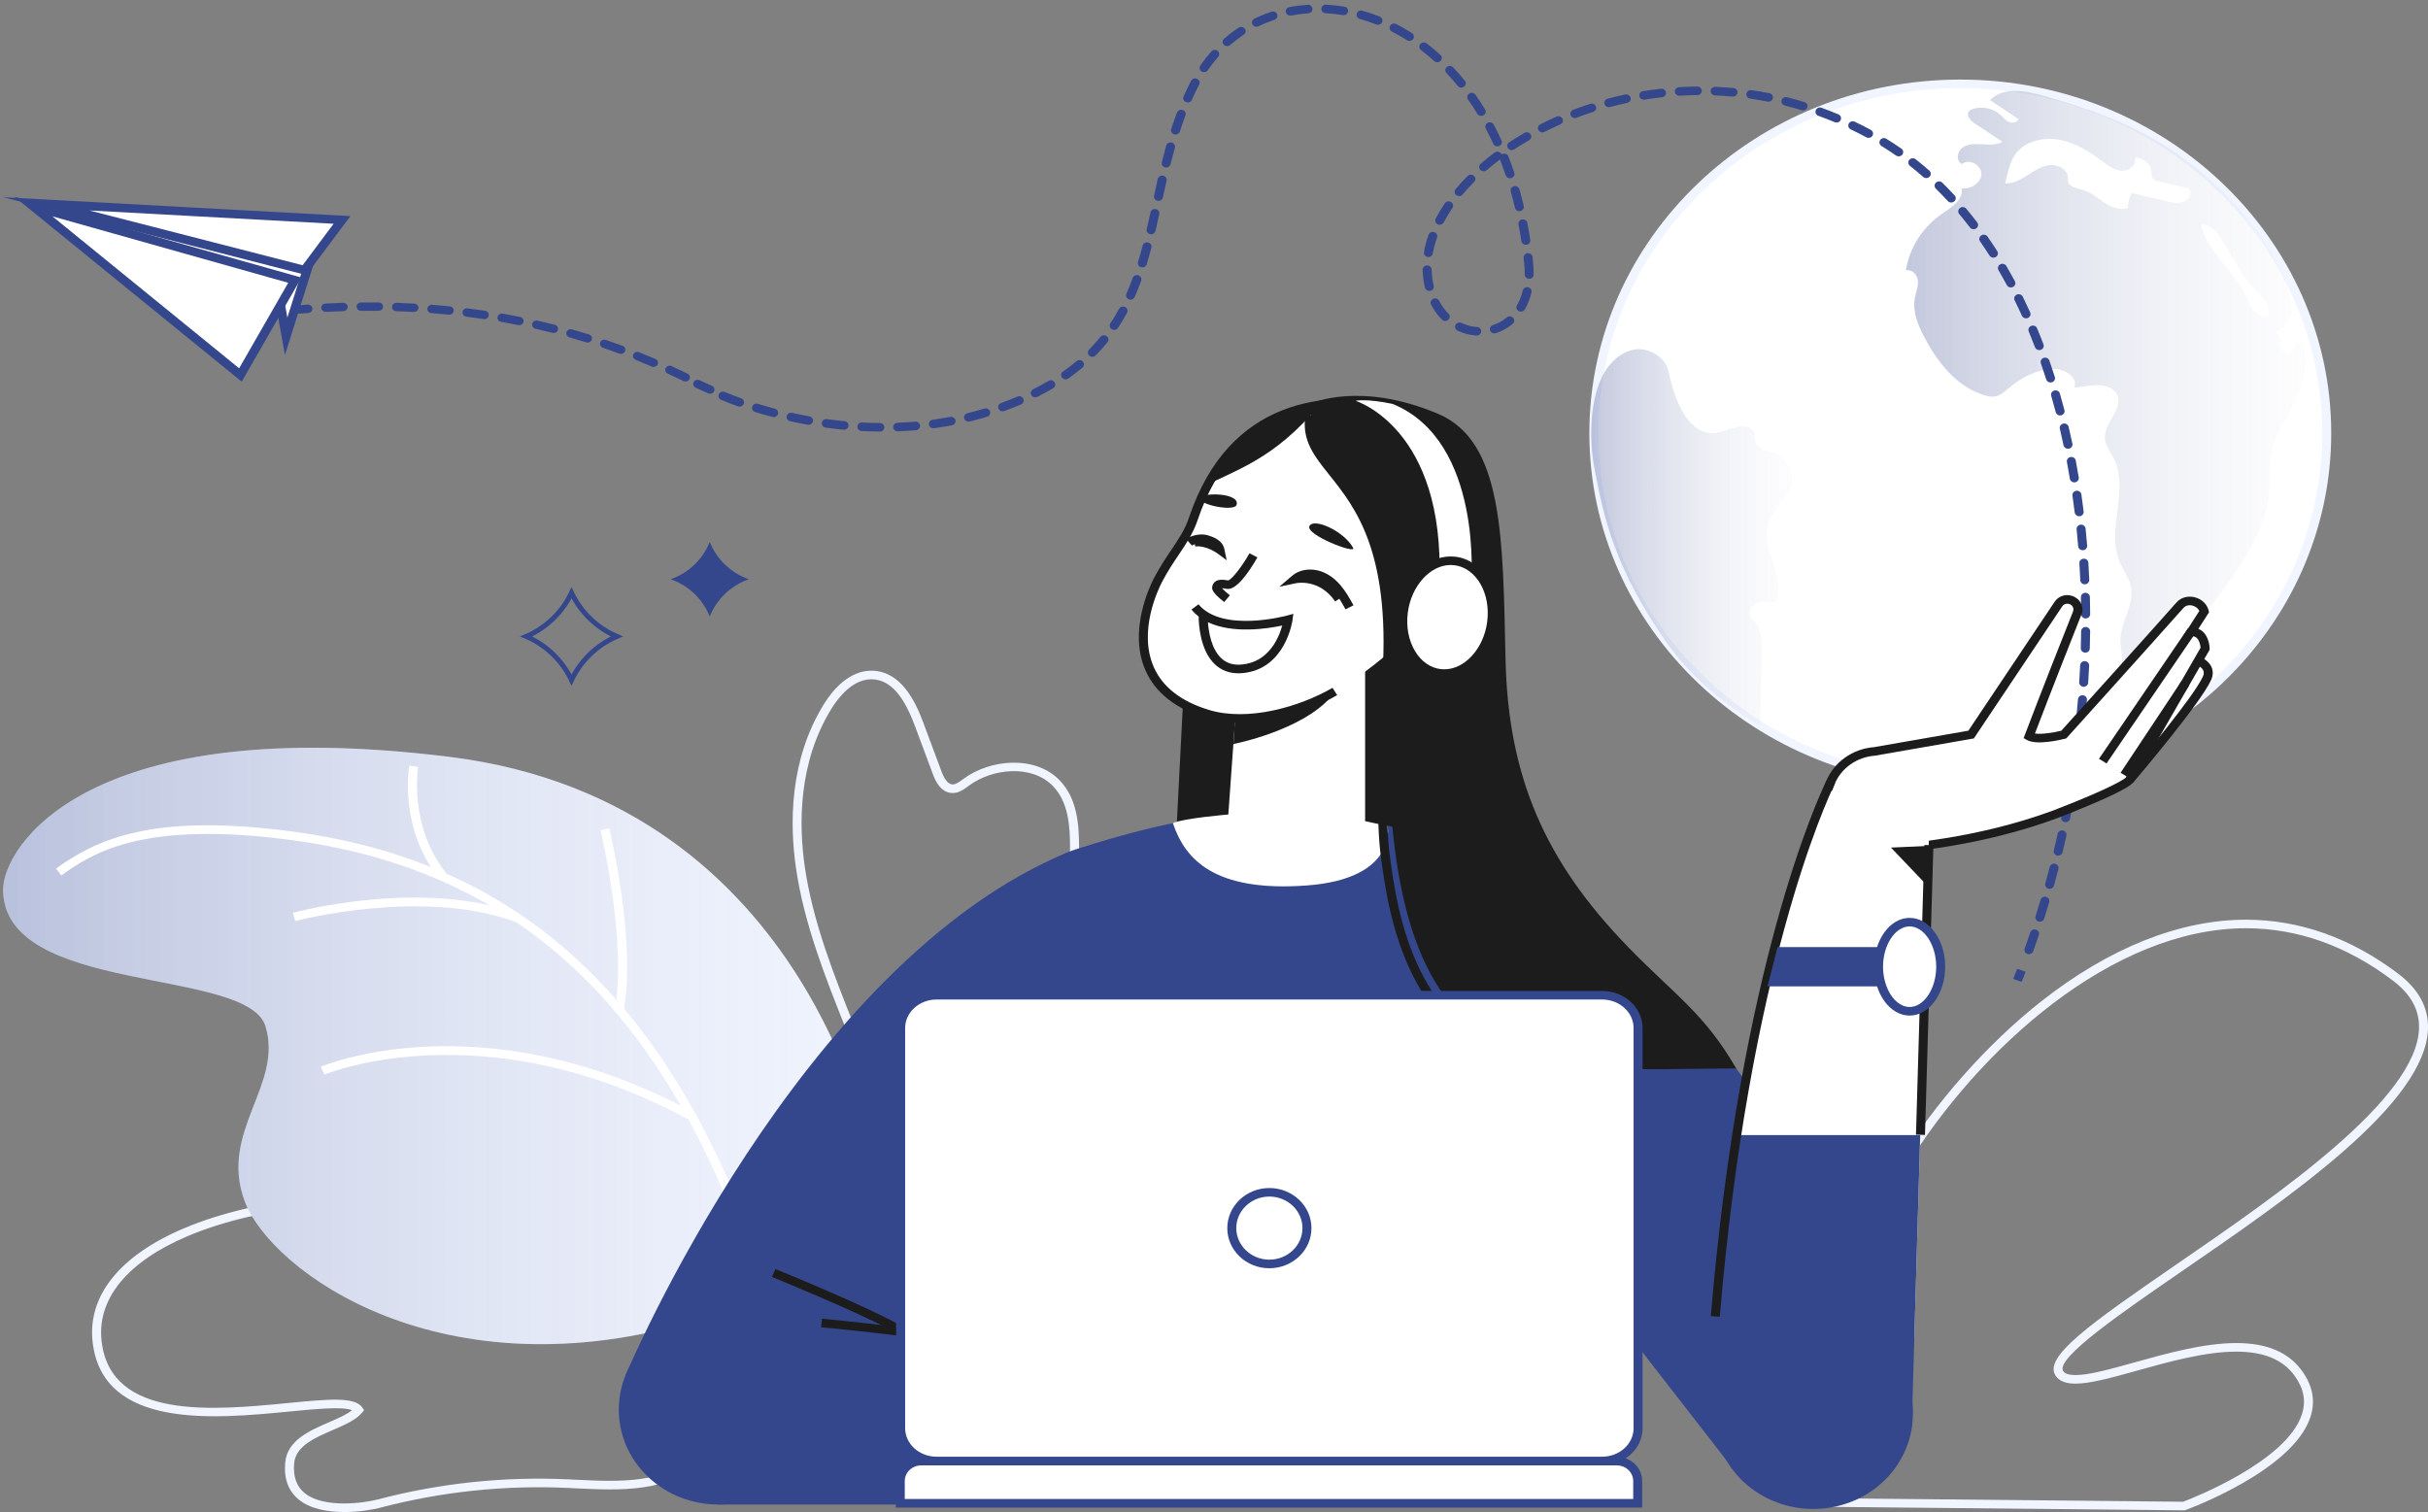 <svg width="488" height="304" viewBox="0 0 488 304" fill="none" xmlns="http://www.w3.org/2000/svg">
<rect x="0" y="0" width="488" height="304" fill="#808080" stroke="none"/>
<g clip-path="url(#clip0_41_9689)">
<path d="M446.067 136.722C474.829 109.301 474.829 64.843 446.067 37.422C417.305 10.002 370.673 10.002 341.912 37.422C313.15 64.843 313.15 109.301 341.912 136.722C370.673 164.143 417.305 164.143 446.067 136.722Z" fill="white"/>
<path d="M393.992 158.149C352.883 158.149 319.44 126.264 319.44 87.071C319.44 47.879 352.883 15.994 393.992 15.994C435.101 15.994 468.55 47.879 468.55 87.071C468.55 126.264 435.106 158.149 393.992 158.149ZM393.992 17.718C353.879 17.718 321.248 48.833 321.248 87.071C321.248 125.31 353.884 156.425 393.992 156.425C434.101 156.425 466.742 125.31 466.742 87.071C466.742 48.833 434.106 17.718 393.992 17.718Z" fill="#F1F5FF"/>
<path d="M343.083 86.976C345.487 87.544 347.68 85.802 350.156 85.72C350.575 85.706 351.003 85.72 351.392 85.857C352.916 86.417 352.565 87.622 352.844 88.759C353.234 90.35 354.638 90.364 356.085 90.818C358.451 91.565 360.418 94.343 360.153 96.704C359.798 99.877 356.489 102.017 355.441 105.048C353.768 109.898 358.331 115.042 357.273 120.048C357.196 120.406 357.071 120.791 356.749 120.993C356.359 121.236 355.845 121.121 355.388 121.043C354.479 120.892 353.489 120.942 352.714 121.414C351.935 121.887 351.45 122.854 351.758 123.679C351.95 124.192 352.392 124.573 352.743 124.999C353.97 126.503 354.032 128.561 354.042 130.464C354.056 134.154 353.806 142.186 353.825 145.877C342.328 139.161 336.909 131.972 334.788 128.905C324.526 114.056 322.377 104.301 320.449 94.022C319.357 88.195 319.472 79.998 322.497 74.827C324.089 72.113 327.104 69.748 330.321 70.261C332.677 70.637 334.913 72.425 335.36 74.662C336.168 78.692 338.279 85.83 343.092 86.971L343.083 86.976Z" fill="url(#paint0_linear_41_9689)" fill-opacity="0.3"/>
<path d="M425.807 135.562C434.588 134.319 440.685 126.838 445.802 119.924C450.557 113.492 455.453 106.616 456.068 98.767C456.28 96.025 455.957 93.224 456.602 90.542C457.198 88.058 458.583 85.825 459.824 83.57C462.314 79.026 464.286 73.745 462.704 68.844C461.492 68.404 461.059 70.784 459.771 70.884C457.886 71.036 458.92 67.001 457.049 66.713C458.91 66.355 460.218 64.622 460.535 62.839C460.853 61.055 460.357 59.235 459.732 57.525C458.424 53.968 456.52 50.626 454.332 47.485C448.24 38.743 439.858 31.458 430.159 26.488C423.932 23.298 417.21 21.061 410.425 19.167C406.876 18.177 402.442 17.494 399.995 20.134C401.889 21.4 403.784 22.66 405.679 23.926C405.462 24.636 404.419 24.806 403.721 24.48C403.024 24.155 402.558 23.522 401.99 23.018C400.577 21.757 398.427 21.308 396.59 21.89C396.268 21.991 395.941 22.133 395.739 22.395C395.095 23.211 396.081 24.279 396.961 24.856C398.797 26.067 400.63 27.272 402.466 28.483C401.298 29.184 399.812 29.097 398.432 29.005C397.052 28.918 395.547 28.886 394.436 29.67C393.325 30.454 393.08 32.375 394.316 32.966C395.72 31.765 398.297 33.191 398.24 34.988C398.182 36.785 396.09 38.105 394.224 37.853C394.777 40.04 392.253 41.658 390.334 42.97C386.439 45.629 383.751 49.842 383.068 54.362C384.251 54.018 385.381 55.238 385.487 56.411C385.598 57.585 385.078 58.722 384.857 59.886C384.352 62.568 385.463 65.273 386.737 67.712C389.329 72.672 393.066 77.536 398.557 79.361C399.437 79.654 400.394 79.861 401.288 79.622C402.173 79.384 402.866 78.751 403.548 78.164C406.131 75.973 409.328 74.194 412.786 74.167C415.017 74.148 417.777 75.881 416.887 77.834C418.412 77.853 419.912 77.445 421.441 77.417C422.966 77.39 424.658 77.866 425.404 79.136C427.058 81.956 422.792 84.995 423.071 88.213C423.192 89.589 424.139 90.753 424.778 91.991C428.072 98.354 423.268 106.377 426.038 112.965C426.76 114.675 427.971 116.22 428.318 118.035C428.991 121.542 426.298 124.875 426.197 128.437C426.13 130.863 427.212 133.549 425.803 135.571L425.807 135.562Z" fill="url(#paint1_linear_41_9689)" fill-opacity="0.3"/>
<path d="M439.908 37.848C437.932 37.399 435.951 36.955 433.974 36.505C433.537 36.404 433.065 36.29 432.772 35.96C432.378 35.515 432.46 34.859 432.378 34.282C432.171 32.801 430.613 31.614 429.05 31.747C429.531 33.081 427.92 34.401 426.444 34.328C424.968 34.254 423.722 33.31 422.559 32.439C419.986 30.518 417.183 28.712 413.98 28.102C410.778 27.492 407.08 28.336 405.171 30.862C404.151 32.21 403.733 33.878 403.339 35.497C403.228 35.955 403.117 36.409 403.002 36.867C404.637 36.941 406.152 36.088 407.513 35.217C408.873 34.346 410.268 33.388 411.898 33.2C413.528 33.012 415.427 33.938 415.601 35.492C415.644 35.863 415.586 36.244 415.697 36.602C416.033 37.706 417.558 37.858 418.717 38.192C420.323 38.66 421.583 39.82 422.963 40.737C424.338 41.658 426.103 42.369 427.67 41.786C427.699 40.75 427.964 39.719 428.435 38.784C430.781 39.338 433.128 39.893 435.475 40.448C436.614 40.718 437.855 40.984 438.937 40.549C440.024 40.118 440.706 38.66 439.908 37.835V37.848Z" fill="white"/>
<path d="M451.439 59.565C451.833 60.436 452.145 61.353 452.737 62.114C453.319 62.857 454.155 63.416 455.088 63.673C455.242 63.714 455.406 63.751 455.56 63.714C455.92 63.632 456.069 63.219 456.088 62.866C456.185 61.078 454.598 59.68 453.328 58.359C450.448 55.361 448.712 51.556 446.534 48.063C445.606 46.573 444.197 44.945 442.389 45.161C443.567 50.685 449.087 54.394 451.434 59.57L451.439 59.565Z" fill="white"/>
<path d="M406.328 197.378L404.635 196.768C404.904 196.094 405.169 195.416 405.428 194.737L407.126 195.329C406.861 196.012 406.597 196.699 406.328 197.378Z" fill="#35478C"/>
<path d="M407.792 191.804C407.696 191.804 407.6 191.79 407.504 191.758C407.033 191.607 406.778 191.116 406.941 190.662C407.326 189.585 407.701 188.503 408.066 187.416C408.22 186.963 408.725 186.715 409.201 186.857C409.677 187.004 409.937 187.49 409.788 187.939C409.418 189.035 409.043 190.126 408.653 191.212C408.523 191.57 408.172 191.799 407.797 191.799L407.792 191.804ZM409.99 185.266C409.903 185.266 409.817 185.253 409.73 185.23C409.254 185.092 408.98 184.611 409.124 184.157C409.47 183.066 409.802 181.975 410.129 180.874C410.264 180.416 410.764 180.15 411.245 180.278C411.726 180.407 412.005 180.884 411.87 181.342C411.543 182.447 411.202 183.552 410.855 184.652C410.735 185.023 410.379 185.266 409.99 185.266ZM411.952 178.66C411.875 178.66 411.798 178.651 411.721 178.633C411.24 178.509 410.952 178.041 411.077 177.578C411.384 176.478 411.678 175.373 411.966 174.268C412.086 173.805 412.577 173.526 413.063 173.636C413.548 173.75 413.842 174.218 413.721 174.681C413.433 175.795 413.135 176.909 412.827 178.023C412.721 178.408 412.356 178.665 411.952 178.665V178.66ZM413.673 171.994C413.606 171.994 413.539 171.985 413.471 171.971C412.986 171.866 412.683 171.403 412.793 170.94C413.063 169.83 413.317 168.716 413.563 167.602C413.664 167.135 414.149 166.837 414.635 166.938C415.125 167.034 415.433 167.492 415.332 167.96C415.082 169.083 414.822 170.206 414.553 171.325C414.457 171.724 414.087 171.994 413.673 171.994ZM415.169 165.278C415.111 165.278 415.053 165.274 414.996 165.26C414.505 165.168 414.183 164.714 414.279 164.251C414.51 163.133 414.726 162.009 414.933 160.891C415.02 160.423 415.496 160.111 415.981 160.194C416.472 160.276 416.799 160.726 416.712 161.193C416.501 162.326 416.279 163.453 416.053 164.581C415.972 164.994 415.592 165.278 415.169 165.278ZM416.424 158.516C416.376 158.516 416.328 158.516 416.28 158.507C415.789 158.434 415.452 157.989 415.529 157.521C415.722 156.393 415.9 155.266 416.068 154.142C416.14 153.67 416.597 153.345 417.092 153.414C417.587 153.482 417.929 153.918 417.857 154.39C417.684 155.527 417.506 156.664 417.313 157.796C417.241 158.218 416.857 158.521 416.424 158.521V158.516ZM417.453 151.717C417.414 151.717 417.376 151.717 417.337 151.708C416.842 151.649 416.491 151.218 416.554 150.745C416.703 149.613 416.847 148.481 416.977 147.348C417.034 146.876 417.477 146.532 417.977 146.587C418.472 146.638 418.833 147.064 418.775 147.541C418.641 148.682 418.501 149.824 418.347 150.965C418.29 151.401 417.9 151.717 417.453 151.717ZM418.246 144.891C418.217 144.891 418.189 144.891 418.16 144.891C417.664 144.845 417.299 144.428 417.342 143.951C417.453 142.814 417.559 141.677 417.65 140.545C417.688 140.068 418.121 139.715 418.621 139.752C419.121 139.789 419.492 140.201 419.453 140.678C419.362 141.824 419.256 142.966 419.145 144.116C419.102 144.561 418.708 144.896 418.246 144.896V144.891ZM418.804 138.046C418.804 138.046 418.766 138.046 418.746 138.046C418.246 138.019 417.871 137.611 417.9 137.134C417.972 135.993 418.035 134.856 418.088 133.719C418.112 133.242 418.53 132.875 419.03 132.898C419.53 132.921 419.915 133.32 419.896 133.797C419.843 134.943 419.78 136.089 419.703 137.24C419.674 137.698 419.275 138.046 418.799 138.046H418.804ZM419.121 131.184C419.121 131.184 419.102 131.184 419.097 131.184C418.597 131.17 418.203 130.776 418.217 130.299C418.251 129.157 418.275 128.016 418.285 126.879C418.289 126.407 418.693 126.026 419.189 126.026H419.198C419.698 126.031 420.098 126.42 420.093 126.897C420.078 128.043 420.059 129.194 420.025 130.345C420.011 130.812 419.612 131.184 419.121 131.184ZM419.198 124.316C418.703 124.316 418.299 123.936 418.294 123.459C418.285 122.317 418.265 121.176 418.237 120.039C418.227 119.562 418.621 119.168 419.117 119.159C419.626 119.145 420.03 119.525 420.045 119.997C420.073 121.144 420.093 122.294 420.102 123.445C420.102 123.922 419.703 124.311 419.203 124.311H419.198V124.316ZM419.02 117.453C418.54 117.453 418.14 117.091 418.116 116.628C418.068 115.486 418.006 114.349 417.934 113.212C417.905 112.736 418.285 112.328 418.78 112.3C419.27 112.268 419.708 112.635 419.737 113.107C419.809 114.253 419.872 115.399 419.92 116.55C419.939 117.027 419.554 117.426 419.054 117.449C419.04 117.449 419.03 117.449 419.016 117.449L419.02 117.453ZM418.588 110.599C418.121 110.599 417.727 110.256 417.688 109.806C417.592 108.665 417.491 107.532 417.376 106.405C417.328 105.932 417.688 105.511 418.189 105.465C418.679 105.414 419.126 105.763 419.179 106.24C419.294 107.381 419.4 108.527 419.496 109.678C419.535 110.15 419.165 110.567 418.665 110.604C418.641 110.604 418.616 110.604 418.592 110.604L418.588 110.599ZM417.89 103.769C417.438 103.769 417.049 103.448 416.991 103.008C416.852 101.871 416.703 100.743 416.539 99.62C416.472 99.147 416.818 98.712 417.313 98.648C417.804 98.584 418.265 98.914 418.333 99.386C418.496 100.523 418.645 101.66 418.79 102.81C418.847 103.283 418.491 103.714 417.996 103.769C417.963 103.769 417.924 103.773 417.89 103.773V103.769ZM416.909 96.965C416.472 96.965 416.087 96.663 416.02 96.236C415.832 95.109 415.635 93.985 415.424 92.867C415.337 92.399 415.664 91.95 416.154 91.867C416.645 91.785 417.116 92.097 417.203 92.564C417.414 93.692 417.616 94.824 417.804 95.966C417.881 96.438 417.544 96.878 417.054 96.951C417.006 96.961 416.958 96.961 416.909 96.961V96.965ZM415.635 90.208C415.212 90.208 414.837 89.924 414.75 89.516C414.515 88.392 414.265 87.283 414.005 86.178C413.894 85.715 414.202 85.252 414.688 85.147C415.178 85.041 415.659 85.334 415.77 85.797C416.034 86.907 416.289 88.044 416.525 89.172C416.626 89.639 416.308 90.093 415.818 90.189C415.76 90.203 415.698 90.208 415.64 90.208H415.635ZM176.829 86.751H176.82C175.622 86.742 174.396 86.705 173.18 86.641C172.68 86.614 172.3 86.21 172.329 85.733C172.357 85.257 172.766 84.89 173.281 84.922C174.468 84.986 175.666 85.023 176.839 85.032C177.339 85.032 177.738 85.426 177.733 85.903C177.733 86.375 177.325 86.756 176.829 86.756V86.751ZM180.426 86.701C179.945 86.701 179.541 86.338 179.522 85.871C179.503 85.394 179.892 84.995 180.388 84.977C181.575 84.931 182.768 84.858 183.937 84.761C184.437 84.72 184.874 85.069 184.917 85.541C184.961 86.013 184.595 86.435 184.1 86.476C182.903 86.577 181.681 86.655 180.465 86.701C180.45 86.701 180.441 86.701 180.426 86.701ZM169.64 86.375C169.612 86.375 169.578 86.375 169.549 86.375C168.357 86.26 167.14 86.118 165.938 85.953C165.443 85.885 165.101 85.449 165.173 84.977C165.245 84.505 165.697 84.179 166.198 84.248C167.376 84.408 168.563 84.55 169.732 84.66C170.227 84.706 170.593 85.133 170.54 85.605C170.492 86.05 170.102 86.38 169.64 86.38V86.375ZM187.596 86.086C187.153 86.086 186.764 85.775 186.701 85.344C186.629 84.871 186.976 84.436 187.471 84.367C188.644 84.207 189.822 84.019 190.972 83.803C191.457 83.712 191.938 84.014 192.034 84.482C192.13 84.949 191.813 85.403 191.323 85.495C190.144 85.715 188.933 85.912 187.726 86.077C187.682 86.082 187.639 86.086 187.596 86.086ZM162.514 85.394C162.461 85.394 162.404 85.389 162.346 85.38C161.163 85.169 159.966 84.931 158.787 84.67C158.302 84.564 157.999 84.101 158.109 83.634C158.22 83.171 158.706 82.882 159.191 82.987C160.35 83.244 161.524 83.478 162.678 83.684C163.168 83.771 163.49 84.22 163.399 84.688C163.317 85.101 162.937 85.389 162.509 85.389L162.514 85.394ZM194.66 84.757C194.256 84.757 193.89 84.496 193.785 84.106C193.66 83.643 193.953 83.175 194.439 83.056C195.583 82.776 196.732 82.465 197.853 82.125C198.334 81.983 198.838 82.235 198.988 82.689C199.137 83.143 198.877 83.629 198.401 83.771C197.247 84.12 196.069 84.441 194.891 84.729C194.814 84.748 194.741 84.757 194.665 84.757H194.66ZM155.498 83.844C155.417 83.844 155.34 83.835 155.258 83.812C154.085 83.505 152.911 83.171 151.772 82.818C151.296 82.671 151.036 82.185 151.19 81.731C151.344 81.277 151.849 81.03 152.329 81.176C153.445 81.52 154.594 81.846 155.744 82.148C156.224 82.277 156.508 82.749 156.374 83.207C156.263 83.588 155.897 83.84 155.503 83.84L155.498 83.844ZM414.053 83.51C413.649 83.51 413.279 83.249 413.178 82.859C412.889 81.754 412.582 80.645 412.269 79.558C412.134 79.1 412.418 78.623 412.899 78.499C413.38 78.375 413.88 78.641 414.01 79.1C414.327 80.195 414.635 81.323 414.928 82.442C415.048 82.905 414.755 83.372 414.27 83.487C414.197 83.505 414.12 83.514 414.048 83.514L414.053 83.51ZM201.522 82.685C201.156 82.685 200.815 82.474 200.675 82.13C200.497 81.685 200.733 81.186 201.199 81.016C202.301 80.617 203.402 80.181 204.474 79.719C204.931 79.521 205.465 79.719 205.671 80.149C205.878 80.585 205.671 81.094 205.219 81.291C204.113 81.763 202.979 82.212 201.844 82.625C201.738 82.662 201.627 82.68 201.522 82.68V82.685ZM148.646 81.736C148.54 81.736 148.434 81.717 148.329 81.681C147.136 81.254 145.996 80.814 144.943 80.37C144.487 80.177 144.28 79.668 144.482 79.233C144.684 78.797 145.218 78.6 145.674 78.792C146.699 79.223 147.805 79.65 148.963 80.062C149.43 80.227 149.67 80.727 149.492 81.172C149.358 81.516 149.012 81.731 148.646 81.731V81.736ZM208.081 79.87C207.754 79.87 207.441 79.7 207.278 79.407C207.047 78.985 207.215 78.462 207.657 78.242C208.715 77.71 209.749 77.151 210.721 76.574C211.144 76.321 211.702 76.445 211.966 76.853C212.23 77.257 212.096 77.788 211.673 78.041C210.663 78.637 209.595 79.219 208.499 79.769C208.364 79.838 208.22 79.87 208.081 79.87ZM412.134 76.89C411.745 76.89 411.389 76.651 411.269 76.276C410.923 75.184 410.557 74.093 410.187 73.025C410.028 72.571 410.288 72.085 410.759 71.934C411.23 71.783 411.745 72.03 411.904 72.48C412.279 73.562 412.649 74.666 413 75.771C413.144 76.225 412.875 76.707 412.399 76.844C412.312 76.872 412.226 76.881 412.134 76.881V76.89ZM214.178 76.257C213.899 76.257 213.625 76.133 213.447 75.904C213.149 75.519 213.235 74.983 213.639 74.698C214.591 74.029 215.51 73.323 216.375 72.599C216.751 72.282 217.323 72.319 217.65 72.677C217.982 73.034 217.943 73.58 217.568 73.892C216.664 74.648 215.702 75.386 214.712 76.088C214.548 76.202 214.361 76.257 214.178 76.257ZM219.554 71.728C219.333 71.728 219.112 71.65 218.934 71.494C218.568 71.168 218.554 70.623 218.895 70.275C219.689 69.468 220.453 68.61 221.165 67.73C221.473 67.354 222.04 67.285 222.434 67.574C222.829 67.863 222.901 68.409 222.598 68.785C221.852 69.706 221.049 70.605 220.213 71.453C220.035 71.632 219.794 71.723 219.554 71.723V71.728ZM409.865 70.375C409.495 70.375 409.148 70.16 409.014 69.807C408.61 68.743 408.182 67.671 407.749 66.621C407.566 66.176 407.792 65.676 408.259 65.502C408.725 65.328 409.249 65.543 409.432 65.988C409.874 67.052 410.307 68.138 410.716 69.22C410.884 69.669 410.644 70.16 410.173 70.325C410.072 70.362 409.966 70.375 409.865 70.375ZM296.804 67.455C296.804 67.455 296.761 67.455 296.737 67.455C295.424 67.363 294.15 67.033 292.953 66.469C292.506 66.259 292.318 65.745 292.539 65.314C292.76 64.888 293.304 64.714 293.751 64.92C294.742 65.383 295.79 65.658 296.867 65.731C297.367 65.763 297.742 66.176 297.704 66.653C297.67 67.107 297.271 67.451 296.804 67.451V67.455ZM300.348 67.024C299.973 67.024 299.618 66.799 299.492 66.437C299.334 65.988 299.584 65.498 300.06 65.346C301.079 65.016 302.022 64.498 302.849 63.806C303.224 63.494 303.796 63.531 304.123 63.888C304.45 64.246 304.412 64.791 304.037 65.103C303.027 65.947 301.882 66.575 300.637 66.978C300.541 67.01 300.445 67.024 300.348 67.024ZM223.939 66.314C223.776 66.314 223.608 66.272 223.459 66.181C223.035 65.928 222.91 65.397 223.175 64.993C223.786 64.067 224.372 63.086 224.916 62.082C225.142 61.66 225.69 61.491 226.132 61.711C226.575 61.926 226.752 62.449 226.522 62.871C225.954 63.92 225.344 64.943 224.704 65.915C224.531 66.176 224.238 66.318 223.939 66.318V66.314ZM290.476 64.521C290.236 64.521 290 64.429 289.822 64.251C288.957 63.384 288.221 62.366 287.63 61.225C287.408 60.798 287.591 60.28 288.038 60.07C288.486 59.859 289.029 60.033 289.25 60.459C289.76 61.445 290.395 62.321 291.13 63.059C291.472 63.403 291.457 63.948 291.097 64.278C290.924 64.439 290.698 64.516 290.476 64.516V64.521ZM407.215 63.994C406.864 63.994 406.532 63.797 406.383 63.471C405.912 62.426 405.417 61.381 404.917 60.367C404.705 59.937 404.897 59.423 405.349 59.221C405.802 59.02 406.34 59.203 406.552 59.634C407.061 60.666 407.561 61.724 408.042 62.788C408.24 63.224 408.028 63.733 407.571 63.92C407.456 63.966 407.335 63.989 407.215 63.989V63.994ZM305.676 62.641C305.527 62.641 305.378 62.605 305.244 62.536C304.806 62.307 304.647 61.784 304.888 61.367C305.402 60.478 305.792 59.474 306.056 58.387C306.167 57.924 306.653 57.635 307.138 57.741C307.624 57.846 307.932 58.309 307.816 58.772C307.518 60.014 307.066 61.17 306.47 62.197C306.306 62.481 305.994 62.641 305.676 62.641ZM227.233 60.23C227.118 60.23 226.998 60.207 226.882 60.161C226.421 59.978 226.204 59.474 226.397 59.033C226.834 58.034 227.262 56.971 227.657 55.879C227.82 55.43 228.335 55.192 228.806 55.348C229.277 55.503 229.527 55.994 229.364 56.443C228.955 57.571 228.517 58.667 228.06 59.703C227.916 60.033 227.58 60.23 227.229 60.23H227.233ZM287.264 58.474C286.851 58.474 286.476 58.199 286.384 57.8C286.201 57.016 286.072 56.191 285.99 55.348C285.956 54.976 285.932 54.605 285.923 54.234C285.913 53.757 286.307 53.362 286.807 53.353C286.812 53.353 286.822 53.353 286.831 53.353C287.322 53.353 287.721 53.725 287.735 54.197C287.745 54.532 287.764 54.871 287.793 55.201C287.865 55.971 287.985 56.723 288.149 57.429C288.26 57.892 287.952 58.355 287.461 58.456C287.394 58.47 287.332 58.479 287.264 58.479V58.474ZM404.157 57.782C403.83 57.782 403.513 57.612 403.349 57.314C402.806 56.297 402.238 55.288 401.671 54.312C401.426 53.894 401.584 53.372 402.022 53.138C402.46 52.904 403.008 53.055 403.253 53.472C403.835 54.463 404.407 55.494 404.965 56.526C405.191 56.947 405.018 57.47 404.57 57.686C404.441 57.75 404.296 57.782 404.162 57.782H404.157ZM307.345 56.04H307.331C306.83 56.031 306.431 55.641 306.441 55.164V54.871C306.441 54.234 306.407 53.56 306.335 52.872C306.302 52.528 306.263 52.189 306.225 51.85C306.172 51.377 306.527 50.951 307.023 50.901C307.504 50.85 307.965 51.19 308.018 51.662C308.057 52.01 308.095 52.358 308.129 52.707C308.206 53.45 308.244 54.178 308.244 54.871V55.192C308.235 55.664 307.831 56.04 307.34 56.04H307.345ZM229.604 53.748C229.522 53.748 229.436 53.738 229.354 53.715C228.873 53.583 228.599 53.106 228.738 52.647C229.051 51.611 229.354 50.534 229.662 49.365C229.782 48.902 230.272 48.622 230.758 48.737C231.244 48.851 231.537 49.319 231.417 49.782C231.104 50.974 230.797 52.07 230.474 53.129C230.359 53.505 229.998 53.752 229.609 53.752L229.604 53.748ZM400.647 51.79C400.344 51.79 400.046 51.643 399.872 51.377C399.252 50.401 398.608 49.438 397.963 48.512C397.685 48.118 397.8 47.581 398.218 47.316C398.632 47.054 399.194 47.16 399.473 47.559C400.132 48.508 400.791 49.489 401.426 50.483C401.685 50.892 401.551 51.419 401.123 51.666C400.978 51.749 400.815 51.79 400.656 51.79H400.647ZM287.091 51.662C287.043 51.662 286.99 51.662 286.942 51.648C286.452 51.57 286.115 51.125 286.201 50.658C286.399 49.521 286.711 48.356 287.12 47.201C287.279 46.752 287.793 46.509 288.269 46.66C288.74 46.811 288.995 47.302 288.837 47.751C288.457 48.819 288.173 49.888 287.985 50.937C287.913 51.359 287.529 51.657 287.096 51.657L287.091 51.662ZM306.672 49.209C306.229 49.209 305.845 48.902 305.777 48.471C305.609 47.343 305.412 46.215 305.2 45.12C305.109 44.652 305.436 44.203 305.926 44.116C306.412 44.029 306.888 44.34 306.98 44.808C307.196 45.931 307.393 47.077 307.566 48.228C307.638 48.7 307.297 49.136 306.802 49.204C306.758 49.209 306.715 49.214 306.672 49.214V49.209ZM231.359 47.091C231.292 47.091 231.229 47.082 231.162 47.068C230.676 46.963 230.369 46.504 230.479 46.041C230.739 44.932 230.989 43.818 231.234 42.694C231.335 42.227 231.821 41.929 232.306 42.025C232.797 42.121 233.109 42.58 233.004 43.047C232.754 44.175 232.504 45.298 232.244 46.417C232.148 46.821 231.777 47.091 231.364 47.091H231.359ZM396.665 46.073C396.386 46.073 396.112 45.95 395.934 45.72C395.232 44.803 394.511 43.896 393.78 43.02C393.467 42.649 393.535 42.108 393.924 41.81C394.314 41.512 394.886 41.576 395.194 41.947C395.939 42.841 396.684 43.772 397.396 44.707C397.689 45.092 397.598 45.633 397.199 45.913C397.04 46.023 396.853 46.078 396.67 46.078L396.665 46.073ZM289.366 45.179C289.231 45.179 289.091 45.152 288.962 45.088C288.514 44.877 288.332 44.359 288.558 43.932C289.091 42.91 289.712 41.883 290.399 40.87C290.673 40.471 291.231 40.356 291.65 40.618C292.068 40.879 292.188 41.411 291.914 41.81C291.265 42.763 290.678 43.735 290.173 44.703C290.015 45.005 289.697 45.179 289.366 45.179ZM305.373 42.461C304.96 42.461 304.585 42.19 304.493 41.787C304.229 40.668 303.94 39.559 303.638 38.491C303.508 38.032 303.791 37.56 304.272 37.431C304.753 37.308 305.248 37.578 305.383 38.037C305.691 39.128 305.989 40.26 306.258 41.402C306.369 41.865 306.061 42.328 305.575 42.433C305.508 42.447 305.441 42.456 305.378 42.456L305.373 42.461ZM392.174 40.709C391.924 40.709 391.674 40.609 391.496 40.416C390.712 39.563 389.899 38.729 389.087 37.927C388.741 37.587 388.745 37.037 389.106 36.707C389.462 36.377 390.034 36.382 390.385 36.725C391.222 37.546 392.054 38.403 392.857 39.279C393.188 39.637 393.15 40.182 392.775 40.494C392.602 40.636 392.39 40.709 392.179 40.709H392.174ZM232.845 40.375C232.783 40.375 232.72 40.37 232.657 40.356C232.167 40.26 231.854 39.802 231.955 39.339C232.201 38.22 232.446 37.097 232.701 35.974C232.807 35.506 233.292 35.213 233.778 35.313C234.264 35.414 234.576 35.873 234.47 36.34C234.215 37.459 233.97 38.578 233.725 39.692C233.638 40.1 233.259 40.379 232.84 40.379L232.845 40.375ZM293.261 39.421C293.063 39.421 292.866 39.362 292.698 39.233C292.308 38.935 292.246 38.394 292.554 38.023C293.299 37.129 294.112 36.24 294.968 35.378C295.309 35.034 295.881 35.016 296.247 35.346C296.607 35.671 296.627 36.217 296.28 36.565C295.463 37.39 294.684 38.243 293.967 39.1C293.789 39.316 293.525 39.426 293.261 39.426V39.421ZM303.488 35.841C303.104 35.841 302.753 35.607 302.628 35.24C302.267 34.172 301.878 33.099 301.469 32.054C300.55 32.751 299.651 33.471 298.81 34.204C298.439 34.525 297.867 34.498 297.531 34.145C297.194 33.791 297.223 33.246 297.593 32.925C298.483 32.155 299.42 31.398 300.392 30.669C300.786 30.376 301.353 30.44 301.661 30.812C301.719 30.88 301.762 30.954 301.791 31.027C301.854 30.986 301.921 30.949 301.993 30.926C302.459 30.757 302.984 30.986 303.157 31.43C303.58 32.503 303.979 33.608 304.354 34.713C304.508 35.167 304.243 35.653 303.767 35.795C303.676 35.822 303.585 35.836 303.493 35.836L303.488 35.841ZM387.158 35.795C386.937 35.795 386.716 35.717 386.543 35.566C385.673 34.8 384.778 34.053 383.874 33.338C383.489 33.035 383.437 32.489 383.754 32.123C384.071 31.756 384.644 31.706 385.028 32.008C385.956 32.742 386.88 33.512 387.774 34.3C388.139 34.621 388.163 35.167 387.822 35.52C387.644 35.703 387.399 35.795 387.158 35.795ZM234.389 33.668C234.321 33.668 234.249 33.658 234.177 33.645C233.691 33.535 233.393 33.072 233.509 32.609C233.802 31.421 234.095 30.326 234.393 29.258C234.523 28.799 235.019 28.524 235.499 28.648C235.98 28.771 236.269 29.244 236.139 29.702C235.841 30.757 235.557 31.838 235.264 33.008C235.168 33.402 234.793 33.672 234.384 33.672L234.389 33.668ZM381.614 31.426C381.427 31.426 381.244 31.371 381.08 31.261C380.123 30.591 379.142 29.95 378.157 29.345C377.738 29.088 377.613 28.552 377.887 28.153C378.157 27.754 378.719 27.635 379.138 27.896C380.152 28.519 381.167 29.184 382.153 29.872C382.557 30.151 382.643 30.692 382.35 31.078C382.172 31.307 381.898 31.43 381.619 31.43L381.614 31.426ZM303.844 30.174C303.556 30.174 303.277 30.046 303.099 29.803C302.815 29.413 302.916 28.872 303.33 28.602C304.316 27.951 305.349 27.314 306.398 26.709C306.821 26.461 307.379 26.589 307.638 26.997C307.898 27.405 307.759 27.933 307.335 28.18C306.321 28.767 305.316 29.386 304.359 30.018C304.2 30.124 304.022 30.17 303.844 30.17V30.174ZM300.959 29.422C300.608 29.422 300.276 29.23 300.132 28.904C299.656 27.864 299.151 26.837 298.622 25.842C298.396 25.416 298.579 24.898 299.021 24.682C299.468 24.467 300.012 24.636 300.238 25.063C300.776 26.085 301.301 27.144 301.786 28.212C301.983 28.648 301.777 29.157 301.32 29.345C301.204 29.395 301.079 29.418 300.959 29.418V29.422ZM375.56 27.712C375.411 27.712 375.257 27.676 375.118 27.602C374.089 27.048 373.031 26.511 371.982 26.007C371.535 25.792 371.357 25.274 371.579 24.852C371.805 24.425 372.348 24.256 372.79 24.467C373.867 24.98 374.949 25.53 376.007 26.103C376.44 26.337 376.594 26.864 376.349 27.277C376.18 27.557 375.877 27.717 375.56 27.717V27.712ZM236.264 27.043C236.177 27.043 236.086 27.029 235.999 27.006C235.523 26.864 235.254 26.383 235.403 25.929C235.769 24.801 236.158 23.697 236.557 22.637C236.726 22.188 237.245 21.959 237.716 22.119C238.187 22.28 238.428 22.775 238.26 23.224C237.87 24.256 237.49 25.338 237.134 26.438C237.014 26.809 236.658 27.048 236.269 27.048L236.264 27.043ZM309.999 26.612C309.677 26.612 309.365 26.447 309.201 26.154C308.965 25.732 309.134 25.209 309.576 24.989C310.639 24.448 311.74 23.93 312.846 23.444C313.298 23.243 313.837 23.435 314.048 23.866C314.255 24.297 314.058 24.811 313.606 25.008C312.529 25.48 311.461 25.989 310.422 26.511C310.288 26.58 310.144 26.612 309.999 26.612ZM369.126 24.636C369.006 24.636 368.881 24.613 368.761 24.563C367.679 24.109 366.573 23.674 365.472 23.279C365.005 23.11 364.77 22.615 364.947 22.165C365.125 21.721 365.65 21.496 366.116 21.666C367.246 22.074 368.376 22.518 369.492 22.986C369.948 23.178 370.155 23.687 369.953 24.123C369.804 24.444 369.472 24.636 369.126 24.636ZM316.534 23.733C316.174 23.733 315.837 23.527 315.693 23.188C315.51 22.743 315.736 22.243 316.198 22.069C317.318 21.643 318.472 21.239 319.621 20.868C320.097 20.717 320.607 20.96 320.766 21.409C320.925 21.858 320.67 22.349 320.198 22.5C319.078 22.862 317.958 23.252 316.866 23.669C316.755 23.71 316.645 23.729 316.529 23.729L316.534 23.733ZM297.713 23.298C297.401 23.298 297.098 23.146 296.93 22.871C296.328 21.89 295.698 20.927 295.054 20.011C294.775 19.616 294.886 19.08 295.299 18.814C295.713 18.548 296.276 18.654 296.554 19.048C297.223 19.997 297.872 20.987 298.492 22.005C298.742 22.418 298.598 22.945 298.165 23.183C298.021 23.261 297.867 23.302 297.713 23.302V23.298ZM362.399 22.197C362.308 22.197 362.216 22.184 362.12 22.156C360.995 21.812 359.85 21.491 358.711 21.207C358.23 21.088 357.941 20.616 358.066 20.153C358.196 19.694 358.691 19.419 359.172 19.538C360.341 19.832 361.519 20.162 362.673 20.515C363.149 20.662 363.409 21.148 363.255 21.601C363.13 21.968 362.779 22.202 362.394 22.202L362.399 22.197ZM323.353 21.537C322.959 21.537 322.593 21.29 322.483 20.909C322.348 20.451 322.627 19.974 323.108 19.846C324.271 19.534 325.459 19.25 326.647 18.997C327.132 18.892 327.618 19.185 327.729 19.648C327.839 20.111 327.532 20.575 327.046 20.68C325.892 20.927 324.733 21.207 323.598 21.51C323.516 21.533 323.435 21.542 323.353 21.542V21.537ZM238.712 20.593C238.596 20.593 238.476 20.57 238.361 20.524C237.899 20.341 237.682 19.832 237.88 19.396C238.284 18.479 238.716 17.572 239.159 16.701C239.236 16.545 239.322 16.384 239.404 16.229C239.63 15.802 240.173 15.633 240.621 15.848C241.068 16.063 241.246 16.581 241.02 17.008C240.943 17.154 240.866 17.301 240.789 17.453C240.356 18.305 239.938 19.185 239.548 20.075C239.404 20.405 239.067 20.602 238.716 20.602L238.712 20.593ZM355.441 20.446C355.378 20.446 355.316 20.442 355.258 20.428C354.104 20.199 352.926 19.997 351.762 19.827C351.267 19.754 350.93 19.318 351.002 18.846C351.079 18.374 351.541 18.053 352.032 18.122C353.229 18.296 354.441 18.502 355.624 18.736C356.114 18.832 356.427 19.291 356.326 19.754C356.239 20.162 355.859 20.442 355.441 20.442V20.446ZM330.378 20.038C329.945 20.038 329.561 19.74 329.489 19.323C329.402 18.855 329.734 18.411 330.229 18.328C331.422 18.136 332.638 17.971 333.84 17.838C334.336 17.783 334.783 18.122 334.841 18.594C334.898 19.066 334.543 19.497 334.047 19.548C332.874 19.676 331.691 19.841 330.532 20.029C330.479 20.038 330.431 20.043 330.378 20.043V20.038ZM348.319 19.415C348.29 19.415 348.262 19.415 348.233 19.415C347.059 19.305 345.867 19.227 344.689 19.176C344.189 19.153 343.804 18.755 343.823 18.278C343.847 17.801 344.246 17.434 344.766 17.453C345.977 17.503 347.199 17.585 348.406 17.695C348.901 17.741 349.267 18.163 349.218 18.635C349.175 19.08 348.781 19.415 348.319 19.415ZM337.529 19.245C337.053 19.245 336.658 18.892 336.625 18.438C336.596 17.961 336.971 17.553 337.471 17.526C338.683 17.453 339.909 17.411 341.116 17.398H341.126C341.621 17.398 342.025 17.778 342.03 18.25C342.03 18.727 341.635 19.117 341.135 19.121C339.962 19.13 338.769 19.172 337.586 19.245C337.567 19.245 337.548 19.245 337.529 19.245ZM293.703 17.608C293.434 17.608 293.164 17.494 292.986 17.274C292.26 16.38 291.496 15.509 290.722 14.688C290.39 14.335 290.419 13.79 290.789 13.473C291.159 13.157 291.731 13.184 292.063 13.537C292.866 14.39 293.655 15.293 294.41 16.219C294.718 16.595 294.645 17.136 294.251 17.43C294.088 17.553 293.89 17.608 293.698 17.608H293.703ZM242.005 14.505C241.837 14.505 241.664 14.459 241.51 14.363C241.092 14.101 240.976 13.569 241.25 13.171C241.928 12.18 242.674 11.222 243.462 10.333C243.785 9.971 244.352 9.925 244.737 10.232C245.117 10.539 245.165 11.085 244.843 11.447C244.102 12.281 243.4 13.18 242.76 14.115C242.587 14.367 242.299 14.505 242.005 14.505ZM288.889 12.515C288.663 12.515 288.442 12.437 288.264 12.277C287.408 11.497 286.514 10.755 285.615 10.067C285.225 9.769 285.163 9.228 285.475 8.857C285.788 8.485 286.355 8.426 286.745 8.724C287.687 9.443 288.615 10.218 289.51 11.03C289.87 11.36 289.885 11.905 289.543 12.249C289.366 12.428 289.125 12.515 288.889 12.515ZM246.641 9.278C246.396 9.278 246.15 9.182 245.973 8.999C245.636 8.646 245.66 8.105 246.03 7.779C246.944 6.982 247.925 6.234 248.935 5.565C249.343 5.295 249.911 5.391 250.195 5.78C250.478 6.17 250.377 6.707 249.969 6.982C249.021 7.61 248.108 8.302 247.252 9.049C247.079 9.2 246.857 9.274 246.641 9.274V9.278ZM283.278 8.224C283.105 8.224 282.932 8.178 282.778 8.077C281.797 7.454 280.787 6.872 279.768 6.354C279.33 6.129 279.162 5.606 279.402 5.185C279.638 4.767 280.186 4.607 280.628 4.836C281.696 5.382 282.758 5.991 283.783 6.647C284.196 6.913 284.312 7.445 284.033 7.844C283.86 8.091 283.571 8.229 283.278 8.229V8.224ZM252.541 5.377C252.209 5.377 251.892 5.203 251.733 4.905C251.507 4.479 251.685 3.96 252.128 3.745C253.229 3.213 254.383 2.746 255.551 2.356C256.023 2.2 256.537 2.438 256.701 2.888C256.864 3.337 256.614 3.828 256.143 3.983C255.051 4.346 253.974 4.781 252.945 5.276C252.815 5.34 252.676 5.368 252.536 5.368L252.541 5.377ZM276.95 4.983C276.834 4.983 276.719 4.96 276.603 4.919C275.522 4.488 274.411 4.116 273.305 3.805C272.824 3.672 272.555 3.19 272.694 2.732C272.833 2.273 273.338 2.012 273.819 2.15C274.988 2.48 276.156 2.874 277.301 3.328C277.762 3.511 277.979 4.015 277.791 4.456C277.647 4.786 277.31 4.987 276.954 4.987L276.95 4.983ZM259.321 3.135C258.898 3.135 258.523 2.851 258.437 2.443C258.336 1.975 258.653 1.522 259.143 1.43C260.346 1.196 261.586 1.04 262.827 0.958C263.317 0.93 263.755 1.283 263.789 1.76C263.822 2.237 263.447 2.645 262.947 2.681C261.788 2.759 260.624 2.906 259.499 3.126C259.437 3.14 259.379 3.144 259.321 3.144V3.135ZM270.059 3.053C270.006 3.053 269.953 3.053 269.9 3.039C268.746 2.846 267.583 2.718 266.433 2.654C265.933 2.626 265.553 2.223 265.582 1.746C265.611 1.269 266.02 0.893 266.534 0.935C267.756 0.999 268.991 1.136 270.213 1.343C270.703 1.425 271.035 1.87 270.949 2.342C270.872 2.759 270.492 3.053 270.059 3.053Z" fill="#35478C"/>
<path fill-rule="evenodd" clip-rule="evenodd" d="M76.101 62.473C74.936 62.46 73.755 62.459 72.56 62.471C72.073 62.477 71.675 62.105 71.669 61.641C71.664 61.178 72.055 60.798 72.541 60.793C73.75 60.781 74.943 60.781 76.121 60.794C76.608 60.8 76.998 61.18 76.992 61.644C76.987 62.107 76.588 62.478 76.101 62.473ZM69.881 61.678C69.897 62.141 69.515 62.529 69.029 62.544C67.866 62.58 66.689 62.628 65.499 62.689C65.013 62.713 64.597 62.358 64.572 61.895C64.545 61.432 64.918 61.037 65.404 61.012C66.607 60.951 67.796 60.902 68.972 60.866C69.458 60.851 69.865 61.215 69.881 61.678ZM78.789 61.683C78.806 61.219 79.214 60.857 79.7 60.873C80.909 60.912 82.1 60.965 83.275 61.029C83.761 61.056 84.132 61.453 84.104 61.916C84.076 62.379 83.659 62.732 83.174 62.705C82.012 62.641 80.834 62.59 79.639 62.55C79.153 62.534 78.772 62.146 78.789 61.683ZM62.784 62.004C62.82 62.467 62.456 62.869 61.97 62.904C61.381 62.945 60.788 62.99 60.192 63.038C59.707 63.077 59.281 62.734 59.24 62.273C59.199 61.811 59.558 61.405 60.044 61.365C60.645 61.317 61.244 61.272 61.84 61.23C62.325 61.195 62.748 61.542 62.784 62.004ZM85.895 62.035C85.934 61.572 86.36 61.228 86.845 61.266C88.051 61.36 89.238 61.466 90.407 61.585C90.891 61.633 91.242 62.047 91.19 62.508C91.139 62.969 90.705 63.303 90.221 63.254C89.066 63.137 87.893 63.032 86.701 62.939C86.216 62.902 85.855 62.496 85.895 62.035ZM92.971 62.709C93.034 62.249 93.477 61.926 93.959 61.986C95.16 62.136 96.34 62.298 97.499 62.472C97.98 62.544 98.308 62.973 98.233 63.431C98.157 63.889 97.706 64.202 97.225 64.13C96.081 63.959 94.916 63.799 93.73 63.65C93.247 63.59 92.907 63.169 92.971 62.709ZM100 63.717C100.088 63.261 100.548 62.96 101.026 63.043C102.223 63.252 103.396 63.472 104.544 63.703C105.021 63.798 105.325 64.243 105.225 64.697C105.125 65.151 104.657 65.441 104.181 65.346C103.047 65.118 101.89 64.901 100.708 64.694C100.23 64.611 99.913 64.173 100 63.717ZM106.98 65.072C107.093 64.621 107.568 64.343 108.041 64.45C109.226 64.719 110.383 64.998 111.512 65.285C111.983 65.405 112.262 65.865 112.137 66.313C112.011 66.76 111.528 67.027 111.058 66.907C109.943 66.624 108.802 66.349 107.633 66.083C107.159 65.976 106.867 65.523 106.98 65.072ZM113.856 66.773C113.994 66.329 114.485 66.075 114.952 66.207C116.127 66.538 117.269 66.877 118.378 67.222C118.84 67.366 119.093 67.839 118.942 68.28C118.791 68.721 118.294 68.962 117.831 68.818C116.737 68.478 115.61 68.144 114.451 67.817C113.984 67.685 113.718 67.218 113.856 66.773ZM120.64 68.832C120.804 68.395 121.308 68.168 121.766 68.324C122.925 68.717 124.044 69.115 125.122 69.513C125.576 69.681 125.801 70.167 125.625 70.599C125.449 71.032 124.938 71.246 124.484 71.078C123.421 70.685 122.317 70.293 121.174 69.905C120.715 69.749 120.476 69.269 120.64 68.832ZM127.285 71.238C127.474 70.81 127.99 70.609 128.439 70.788C129.589 71.248 130.685 71.704 131.728 72.151C132.171 72.341 132.369 72.838 132.169 73.261C131.969 73.683 131.447 73.872 131.003 73.681C129.974 73.24 128.893 72.79 127.757 72.336C127.308 72.157 127.097 71.665 127.285 71.238ZM133.796 73.983C134.007 73.565 134.534 73.389 134.972 73.59C136.124 74.116 137.191 74.621 138.175 75.094C138.61 75.303 138.784 75.807 138.565 76.221C138.346 76.635 137.815 76.801 137.381 76.592C136.405 76.123 135.348 75.624 134.209 75.103C133.771 74.902 133.586 74.401 133.796 73.983ZM139.429 76.798C139.651 76.386 140.183 76.223 140.616 76.435C141.182 76.712 142.634 77.329 143.111 77.556C143.547 77.763 143.723 78.268 143.505 78.682C143.288 79.097 142.758 79.265 142.323 79.058C141.837 78.826 140.378 78.206 139.81 77.928C139.377 77.716 139.207 77.21 139.429 76.798Z" fill="#35478C"/>
<path d="M63.177 49.639L57.512 67.606L55.733 57.671L7.854 41.754L63.177 49.639Z" fill="white"/>
<path d="M57.27 71.374L54.928 58.318L7.549 42.57L7.982 40.906L64.339 48.938L57.27 71.379V71.374ZM17.248 43.964L56.534 57.025L57.756 63.842L62.011 50.346L17.248 43.964Z" fill="#35478C"/>
<path d="M59.262 56.319L48.327 75.377L6.713 41.512L59.262 56.319Z" fill="white"/>
<path d="M48.584 76.72L2.893 39.54L60.591 55.797L48.584 76.72ZM10.534 43.487L48.065 74.029L57.927 56.842L10.529 43.487H10.534Z" fill="#35478C"/>
<path d="M61.197 54.302L68.742 44.202L9.303 40.975L61.197 54.302Z" fill="white"/>
<path d="M61.567 55.292L0.627 39.641L70.429 43.437L61.567 55.292ZM17.972 42.309L60.821 53.316L67.053 44.977L17.972 42.309Z" fill="#35478C"/>
<path d="M170.031 206.849C165.905 196.498 161.64 185.788 159.995 174.561C158.697 165.704 158.62 152.776 165.622 141.498C167.232 138.903 170.647 134.598 175.503 134.823C181.144 135.098 183.957 140.925 185.582 145.285L189.213 155.022C189.862 156.759 190.617 157.653 191.453 157.681C192.098 157.699 192.8 157.186 193.468 156.691L193.646 156.558C199.027 152.583 208.091 151.762 213.001 156.879C216.463 160.482 216.91 165.607 216.877 170.605C216.838 176.532 216.41 182.52 215.607 188.401L213.814 188.177C214.607 182.368 215.03 176.45 215.064 170.591C215.093 165.942 214.703 161.202 211.659 158.039C207.423 153.628 199.493 154.412 194.743 157.919L194.569 158.048C193.733 158.671 192.704 159.451 191.381 159.405C188.886 159.327 187.837 156.521 187.496 155.6L183.865 145.862C181.557 139.673 178.869 136.712 175.397 136.547C171.512 136.368 168.564 140.118 167.16 142.378C160.423 153.225 160.51 165.736 161.765 174.323C163.381 185.362 167.612 195.975 171.7 206.239L170.007 206.854L170.031 206.849Z" fill="#F1F5FF"/>
<path d="M69.206 303.93C65.975 303.93 62.479 303.361 60.118 301.482C57.954 299.758 57.017 297.218 57.329 293.936C57.752 289.503 62.234 287.568 66.187 285.858C67.985 285.083 69.697 284.34 70.76 283.469C68.908 282.685 63.417 283.217 58.089 283.735C43.24 285.175 20.798 287.348 18.639 269.959C17.471 260.556 24.029 252.346 37.099 246.849C51.597 240.752 72.246 238.643 92.331 241.219C114.773 244.094 133.147 252.309 144.077 264.348L142.711 265.475C132.074 253.758 114.095 245.749 92.096 242.929C72.322 240.399 52.04 242.452 37.83 248.426C25.549 253.593 19.37 261.171 20.437 269.757C22.385 285.468 42.918 283.474 57.906 282.021C65.999 281.237 71.346 280.719 72.832 282.947L73.174 283.456L72.789 283.932C71.596 285.413 69.332 286.39 66.932 287.43C63.253 289.021 59.455 290.662 59.128 294.092C58.873 296.783 59.594 298.823 61.277 300.161C65.206 303.288 73.347 302.082 75.886 301.413C88.412 298.117 101.347 296.755 114.326 297.369L115.562 297.429C124.241 297.855 134.075 298.332 139.475 292.299L140.85 293.418C134.868 300.102 124.563 299.598 115.465 299.153L114.234 299.093C101.453 298.488 88.71 299.831 76.367 303.077C74.938 303.453 72.183 303.934 69.206 303.934V303.93Z" fill="#F1F5FF"/>
<path d="M439.107 303.595L366.915 302.88L366.848 302.096C366.815 301.706 363.641 262.835 381.38 233.944C388.872 221.744 399.398 209.839 410.27 201.28C423.902 190.543 438.126 184.867 451.398 184.867C462.179 184.867 472.484 188.521 482.019 195.728C486.088 198.804 488.102 202.494 488.001 206.698C487.641 221.767 460.424 240.477 438.559 255.509C426.571 263.752 412.982 273.09 414.684 275.607C415.045 276.144 415.853 276.4 417.146 276.4C419.897 276.4 424.133 275.218 429.033 273.851C435.559 272.031 442.954 269.968 449.47 269.968C455.635 269.968 459.962 271.807 462.694 275.584C464.838 278.55 465.406 281.654 464.377 284.813C460.895 295.522 440.151 303.21 439.271 303.531L439.107 303.591V303.595ZM368.594 301.17L438.78 301.867C440.704 301.138 459.578 293.757 462.65 284.304C463.516 281.64 463.045 279.105 461.208 276.565C458.837 273.287 454.995 271.692 449.47 271.692C443.209 271.692 435.948 273.718 429.538 275.506C424.504 276.909 420.157 278.124 417.146 278.124C415.184 278.124 413.886 277.606 413.165 276.542C410.65 272.824 419.781 266.296 437.506 254.111C457.914 240.082 485.862 220.869 486.198 206.657C486.285 202.971 484.554 199.835 480.899 197.076C471.691 190.116 461.766 186.586 451.403 186.586C424.566 186.586 397.681 210.806 382.943 234.806C366.872 260.978 368.252 295.55 368.598 301.161L368.594 301.17Z" fill="#F1F5FF"/>
<path d="M175.517 233.608C175.517 233.608 163.509 161.27 90.418 152.147C17.332 143.019 0.627 170.297 0.627 178.806C0.627 200.091 49.699 194.347 53.354 206.262C57.008 218.177 43.958 227.378 49.175 241.443C54.397 255.508 88.851 280.947 140.534 265.241L175.512 233.608H175.517Z" fill="#F1F5FF"/>
<path d="M175.517 233.608C175.517 233.608 163.509 161.27 90.418 152.147C17.332 143.019 0.627 170.297 0.627 178.806C0.627 200.091 49.699 194.347 53.354 206.262C57.008 218.177 43.958 227.378 49.175 241.443C54.397 255.508 88.851 280.947 140.534 265.241L175.512 233.608H175.517Z" fill="url(#paint2_linear_41_9689)" fill-opacity="0.3"/>
<path d="M154.632 265.474C137.176 206.124 106.776 175.44 58.964 168.912C28.251 164.722 18.278 171.763 12.325 175.967L11.248 174.583C19.245 168.935 30.209 163.245 59.224 167.206C83.43 170.512 102.934 179.8 118.851 195.607C135.113 211.758 147.39 234.46 156.377 265.011L154.636 265.474H154.632Z" fill="white"/>
<path d="M138.16 224.93C97.186 202.805 65.521 215.871 65.204 216.009L64.463 214.436C64.795 214.294 72.753 210.952 85.981 210.37C98.157 209.829 117.242 211.662 139.045 223.435L138.155 224.934L138.16 224.93Z" fill="white"/>
<path d="M125.255 203.695L123.481 203.369C126.197 189.923 120.759 167.129 120.701 166.9L122.461 166.515C122.692 167.464 128.039 189.891 125.25 203.695H125.255Z" fill="white"/>
<path d="M103.753 185.366C85.033 178.366 59.595 185.077 59.34 185.146L58.85 183.486C59.912 183.202 85.114 176.55 104.411 183.762L103.753 185.366Z" fill="white"/>
<path d="M88.217 176.49C80.187 166.515 82.168 154.407 82.259 153.894L84.043 154.173C84.024 154.292 82.11 166.074 89.65 175.44L88.217 176.49Z" fill="white"/>
<path d="M238.522 126.485L235.729 181.113L295.692 175.259L293.081 120.759L238.522 126.485Z" fill="#1C1C1C"/>
<path d="M217.355 170.394C217.355 170.394 232.959 165.058 246.88 163.728C260.801 162.399 287.273 166.484 297.217 170.674C314.841 232.848 323.736 302.137 323.736 302.137H195.76L217.355 170.394Z" fill="#35478C"/>
<path d="M382.234 292.987C387.304 283.623 383.451 272.113 373.629 267.28C363.807 262.447 351.735 266.12 346.666 275.484C341.596 284.848 345.449 296.358 355.271 301.191C365.093 306.024 377.165 302.351 382.234 292.987Z" fill="#35478C"/>
<path d="M383.28 277.757C383.28 277.757 354.241 196.544 300.433 173.301C294.378 181.975 278.967 205.983 278.967 205.983L348.148 295.013L383.28 277.757Z" fill="#35478C"/>
<path d="M306.534 204.778C314.53 197.154 314.53 184.795 306.534 177.171C298.538 169.548 285.574 169.548 277.578 177.171C269.582 184.795 269.582 197.154 277.578 204.778C285.574 212.401 298.538 212.401 306.534 204.778Z" fill="#35478C"/>
<path d="M125.709 276.478C125.709 276.478 160.6 193.344 214.919 171.196C220.775 179.989 234.158 204.415 234.158 204.415L162.389 291.68L125.709 276.478Z" fill="#35478C"/>
<path d="M242.438 191.88C244.232 181.482 236.844 171.666 225.938 169.956C215.031 168.246 204.735 175.289 202.941 185.687C201.148 196.085 208.535 205.901 219.442 207.611C230.348 209.321 240.644 202.279 242.438 191.88Z" fill="#35478C"/>
<path d="M158.535 296.841C166.351 289.389 166.351 277.308 158.535 269.857C150.719 262.405 138.048 262.405 130.232 269.857C122.416 277.308 122.416 289.389 130.232 296.841C138.048 304.292 150.719 304.292 158.535 296.841Z" fill="#35478C"/>
<path d="M144.385 302.426H247.145V280.526C247.145 280.526 205.642 267.837 144.385 264.366V302.426Z" fill="#35478C"/>
<path d="M246.862 281.346C246.539 281.25 214.048 271.435 165.033 266.791L165.211 265.076C214.432 269.739 247.088 279.604 247.415 279.705L246.862 281.346Z" fill="#1C1C1C"/>
<path d="M179.477 267.589C172.572 263.77 155.324 256.747 155.15 256.678L155.857 255.092C156.569 255.381 173.385 262.23 180.381 266.099L179.472 267.589H179.477Z" fill="#1C1C1C"/>
<path d="M441.168 132.545C441.168 132.545 444.832 133.604 443.577 136.345C441.452 140.994 428.372 156.366 428.372 156.366L421.049 154.046L441.163 132.545H441.168Z" fill="white"/>
<path d="M428.682 157.37L419.459 154.45L440.876 131.56L441.429 131.72C441.655 131.784 443.685 132.412 444.454 134.008C444.848 134.824 444.834 135.754 444.406 136.69C442.257 141.393 429.615 156.279 429.076 156.907L428.682 157.37ZM422.642 153.643L428.066 155.357C430.254 152.763 440.905 140.045 442.752 136.002C442.973 135.516 442.997 135.103 442.819 134.732C442.564 134.196 441.92 133.801 441.425 133.568L422.647 153.638L422.642 153.643Z" fill="#1C1C1C"/>
<path d="M376.8 151.029L377.266 170.779C377.266 170.779 394.779 170.449 413.052 163.701C427.497 158.112 428.016 156.778 428.016 156.778L442.808 130.243C442.808 130.243 442.981 126.594 440.196 126.759L442.808 122.775C442.808 122.775 442.808 122.762 442.803 122.743C442.375 120.676 439.595 120.029 438.167 121.638C432.017 128.575 414.793 147.664 414.793 147.664C414.793 147.664 409.57 148.994 407.83 147.994C411.244 139.009 415.73 127.676 417.505 123.215C417.923 122.156 417.341 120.983 416.216 120.616L416.177 120.602C415.259 120.304 414.249 120.644 413.73 121.418L396.169 147.66L376.795 151.029H376.8Z" fill="white"/>
<path d="M382.447 169.63C387.501 167.059 389.411 161.068 386.714 156.25C384.017 151.432 377.733 149.611 372.68 152.183C367.626 154.754 365.716 160.745 368.413 165.563C371.11 170.381 377.394 172.202 382.447 169.63Z" fill="white"/>
<path d="M378.72 171.581L378.619 169.862C382.783 169.647 397.55 168.5 412.721 162.898C425.007 158.144 427.022 156.526 427.253 156.31L442.294 130.193C442.246 129.67 442.049 128.698 441.491 128.208C441.217 127.965 440.876 127.864 440.438 127.891L438.702 127.997L442.039 122.807C441.804 122.289 441.275 121.877 440.626 121.721C439.928 121.556 439.27 121.725 438.866 122.184C432.792 129.033 415.65 148.035 415.477 148.223L415.294 148.425L415.025 148.494C414.092 148.732 409.331 149.86 407.364 148.732L406.725 148.366L406.98 147.696C410.423 138.633 414.895 127.337 416.66 122.904C416.775 122.615 416.76 122.298 416.621 122.019C416.482 121.734 416.232 121.524 415.924 121.423C415.361 121.239 414.789 121.432 414.491 121.877L396.718 148.434L376.863 151.896C373.209 152.152 370.006 154.426 368.708 157.69L367.496 160.877L365.799 160.29L367.015 157.094C368.564 153.207 372.353 150.502 376.681 150.181L395.617 146.876L412.966 120.951C413.712 119.832 415.154 119.351 416.467 119.782C417.285 120.047 417.905 120.575 418.256 121.285C418.607 121.991 418.636 122.784 418.347 123.513C416.64 127.809 412.389 138.55 408.995 147.453C410.298 147.632 412.635 147.288 414.289 146.889C416.169 144.808 431.759 127.525 437.486 121.065C438.332 120.112 439.707 119.722 441.068 120.043C442.501 120.382 443.617 121.441 443.91 122.738L443.987 123.078L441.847 126.401C442.169 126.53 442.463 126.713 442.722 126.942C444.045 128.116 444.107 130.147 444.112 130.376V130.601L444.001 130.798L428.806 157.181C427.897 158.639 419.973 161.945 413.39 164.489C397.959 170.192 382.951 171.352 378.72 171.572V171.581Z" fill="#1C1C1C"/>
<path d="M439.77 126.267L421.873 152.521L423.389 153.461L441.286 127.206L439.77 126.267Z" fill="#1C1C1C"/>
<path d="M438.411 136.954L426.209 155.335L427.737 156.257L439.939 137.876L438.411 136.954Z" fill="#1C1C1C"/>
<path d="M390.464 194.027C390.464 198.973 387.675 203.535 384.251 203.925C378.038 204.631 375.071 200.477 374.787 194.49C374.484 188.108 378.586 184.881 382.024 184.656C388.675 184.221 390.459 189.076 390.459 194.027H390.464Z" fill="#F1F5FF"/>
<path d="M367.166 158.887L387.91 160.968L384.756 268.936L344.729 262.573C344.729 262.573 351.288 190.96 367.171 158.887H367.166Z" fill="white"/>
<path d="M349.137 228.163C346.333 245.272 344.362 264.564 344.381 284.951L384.283 285.262L385.942 228.168H349.142L349.137 228.163Z" fill="#35478C"/>
<path d="M380.138 294.944C386.97 286.661 385.465 274.665 376.777 268.152C368.088 261.638 355.506 263.072 348.674 271.356C341.841 279.639 343.346 291.635 352.035 298.149C360.723 304.663 373.306 303.228 380.138 294.944Z" fill="#35478C"/>
<path d="M386.787 169.852L385.092 228.08L386.899 228.128L388.595 169.9L386.787 169.852Z" fill="#1C1C1C"/>
<path d="M345.657 264.687L343.854 264.55C349.744 194.252 365.372 160.432 367.137 156.811L368.83 157.42C368.83 157.42 368.81 157.466 368.777 157.535C367.026 161.129 351.523 194.687 345.657 264.687Z" fill="#1C1C1C"/>
<path d="M383.119 198.268H355.248L357.268 190.369H383.119V198.268Z" fill="#35478C"/>
<path d="M383.815 203.274C387.265 203.274 390.061 199.264 390.061 194.316C390.061 189.369 387.265 185.358 383.815 185.358C380.365 185.358 377.568 189.369 377.568 194.316C377.568 199.264 380.365 203.274 383.815 203.274Z" fill="white"/>
<path d="M383.813 204.141C379.87 204.141 376.662 199.735 376.662 194.321C376.662 188.907 379.87 184.501 383.813 184.501C387.756 184.501 390.963 188.907 390.963 194.321C390.963 199.735 387.756 204.141 383.813 204.141ZM383.813 186.22C380.918 186.22 378.47 189.929 378.47 194.316C378.47 198.704 380.918 202.412 383.813 202.412C386.707 202.412 389.155 198.704 389.155 194.316C389.155 189.929 386.707 186.22 383.813 186.22Z" fill="#35478C"/>
<path d="M380.065 170.372L387.85 170.019L387.249 177.908L380.065 170.372Z" fill="#1C1C1C"/>
<path d="M248.829 136.565L246.877 163.728C246.877 163.728 237.827 164.466 235.74 165.461C238.178 172.76 244.093 179.32 262.539 177.995C280.985 176.665 278.898 166.048 278.898 166.048L274.373 165.053V131.206L248.829 136.561V136.565Z" fill="white"/>
<path d="M248.227 144.369L247.9 149.554C247.9 149.554 261.624 146.909 267.568 140.014C255.522 144.254 248.232 144.369 248.232 144.369H248.227Z" fill="#1C1C1C"/>
<path d="M283.95 126.732C283.95 126.732 262.807 149.131 244.794 143.653C226.78 138.174 229.92 122 232.786 116.527C235.431 111.47 238.388 108.623 239.836 104.332C241.663 98.918 249.222 75.918 281.339 81.932C310.575 87.406 292.043 119.759 283.95 126.727V126.732Z" fill="white"/>
<path d="M268.293 138.991C261.229 143.085 250.621 145.922 242.706 143.52C224.693 138.046 229.925 122.005 232.786 116.532C235.431 111.475 238.388 108.628 239.835 104.337C241.663 98.923 249.222 75.922 281.339 81.937L268.293 138.991Z" fill="white"/>
<path d="M249.152 145.267C246.815 145.267 244.54 144.983 242.424 144.341C236.327 142.489 232.23 139.28 230.249 134.805C226.739 126.883 231.066 117.87 231.97 116.142C233.105 113.978 234.312 112.177 235.38 110.59C236.875 108.371 238.164 106.451 238.967 104.071L238.996 103.975C247.079 79.994 266.573 78.293 281.504 81.089L281.158 82.781C266.944 80.122 248.397 81.727 240.722 104.502L240.688 104.598C239.813 107.193 238.4 109.293 236.904 111.521C235.808 113.148 234.678 114.831 233.591 116.912C232.749 118.521 228.715 126.911 231.917 134.136C233.687 138.125 237.404 141.004 242.977 142.7C250.753 145.065 261.063 142.173 267.819 138.258L268.756 139.729C263.448 142.805 256.033 145.267 249.152 145.267Z" fill="#1C1C1C"/>
<path d="M265.149 81.438C253.435 80.796 244.626 92.014 242.029 97.763C248.146 94.494 256.09 92.408 265.149 81.438Z" fill="#1C1C1C"/>
<path d="M327.242 190.369C310.499 173.154 303.132 156.1 302.598 132.628C302.045 108.133 302.199 88.75 289.033 83.184C273.391 76.569 263.629 81.062 263.629 81.062C263.629 81.062 261.908 87.315 267.755 94.132C272.453 99.606 280.277 108.578 279.243 136.689C276.103 221.772 308.825 214.795 348.953 214.772C342.596 203.732 336.662 200.056 327.237 190.373L327.242 190.369Z" fill="#1C1C1C"/>
<path d="M246.055 121.015C243.477 119.048 243.588 118.301 243.636 117.98C243.708 117.489 243.939 117.109 244.324 116.857C244.872 116.494 245.646 116.435 246.848 116.669C247.569 116.494 249.56 113.973 251.137 111.218L252.724 112.043C250.95 115.137 248.416 118.745 246.526 118.36C246.079 118.269 245.79 118.246 245.607 118.246C245.925 118.608 246.569 119.19 247.189 119.662L246.059 121.01L246.055 121.015Z" fill="#1C1C1C"/>
<path d="M248.902 135.337C247.094 135.337 245.546 134.768 244.291 133.636C241.141 130.798 240.925 125.297 240.92 123.935C240.391 123.527 239.901 123.064 239.463 122.537L240.882 121.469C245.661 127.241 258.5 123.784 258.625 123.747L259.948 123.385L259.775 124.687C259.76 124.788 258.366 134.594 249.648 135.309C249.393 135.332 249.143 135.341 248.902 135.341V135.337ZM242.781 125.068C242.92 127.011 243.469 130.523 245.541 132.384C246.589 133.324 247.883 133.718 249.499 133.585C255.033 133.132 257.053 128.144 257.712 125.741C254.735 126.374 247.782 127.451 242.786 125.068H242.781Z" fill="#1C1C1C"/>
<path d="M270.435 122.487L270.406 122.432C270.021 121.739 269.627 121.038 269.199 120.36L268.352 120.891C265.179 116.298 260.678 117.187 260.486 117.228L257.139 117.934L259.682 115.748C261.048 114.574 263.116 114.18 265.078 114.716C266.65 115.147 268.146 116.151 269.406 117.618C270.468 118.856 271.247 120.259 272.007 121.616L272.036 121.671L270.439 122.482L270.435 122.487Z" fill="#1C1C1C"/>
<path d="M246.549 112.616L244.635 111.199C244.635 111.199 242.419 109.599 240.231 109.842L240.173 109.393C239.885 109.485 239.663 109.586 239.567 109.659L238.408 108.339C239.043 107.83 241.135 107.101 242.693 107.582C243.664 107.88 245.689 108.504 246.073 110.351L246.549 112.616Z" fill="#1C1C1C"/>
<path d="M272.459 80.566C272.459 80.566 290.472 86.04 289.294 117.026C295.036 117.65 295.689 117.274 295.689 117.274C295.689 117.274 298.171 88.653 279.898 81.19C274.546 80.071 272.459 80.566 272.459 80.566Z" fill="white"/>
<path d="M299.816 125.122C300.634 118.884 297.325 113.354 292.426 112.77C287.527 112.187 282.893 116.771 282.076 123.009C281.258 129.248 284.567 134.778 289.466 135.361C294.365 135.944 298.999 131.36 299.816 125.122Z" fill="white"/>
<path d="M290.295 136.267C289.978 136.267 289.655 136.249 289.343 136.212C286.684 135.896 284.371 134.305 282.832 131.729C281.341 129.235 280.75 126.099 281.168 122.899C281.99 116.6 286.467 111.851 291.574 111.851C291.891 111.851 292.214 111.869 292.531 111.906C297.917 112.547 301.586 118.521 300.706 125.223C299.883 131.522 295.406 136.272 290.3 136.272L290.295 136.267ZM291.569 113.57C287.443 113.57 283.659 117.76 282.957 123.105C282.587 125.939 283.096 128.698 284.4 130.871C285.65 132.962 287.487 134.25 289.564 134.498C289.804 134.525 290.05 134.539 290.295 134.539C294.426 134.539 298.205 130.349 298.907 125.003C299.662 119.245 296.695 114.134 292.3 113.611C292.06 113.584 291.814 113.57 291.569 113.57Z" fill="#1C1C1C"/>
<path d="M303.135 213.172C295.128 210.921 288.103 204.613 283.857 195.87C279.817 187.705 278.317 178.679 277.384 170.926C276.552 163.165 276.995 146.711 277.678 138.331C279.88 111.356 272.532 102.164 267.171 95.453C264.064 91.565 261.612 88.493 262.372 83.409L264.161 83.652C263.507 88.017 265.646 90.698 268.609 94.407C273.836 100.949 281.736 110.833 279.481 138.464C278.803 146.78 278.361 163.087 279.183 170.743C280.096 178.344 281.563 187.201 285.492 195.141C289.521 203.439 296.138 209.408 303.644 211.517L303.135 213.172Z" fill="#1C1C1C"/>
<path d="M241.231 100.151C240.86 101.448 248.04 102.888 248.525 101.508C249.391 99.032 241.481 98.913 241.231 100.151Z" fill="#1C1C1C"/>
<path d="M271.965 110.123C272.725 111.507 262.377 107.523 263.175 105.763C263.973 104.003 270.094 106.712 271.965 110.123Z" fill="#1C1C1C"/>
<path d="M329.163 302.174H180.947V297.7C180.947 295.49 182.828 293.697 185.145 293.697H324.966C327.283 293.697 329.163 295.49 329.163 297.7V302.174Z" fill="white"/>
<path d="M330.065 303.035H180.041V297.699C180.041 295.017 182.33 292.835 185.143 292.835H324.963C327.776 292.835 330.065 295.017 330.065 297.699V303.035ZM181.849 301.312H328.257V297.699C328.257 295.966 326.781 294.559 324.963 294.559H185.143C183.325 294.559 181.849 295.966 181.849 297.699V301.312Z" fill="#35478C"/>
<path d="M321.999 293.674H188.237C184.246 293.674 181.01 290.722 181.01 287.082V206.643C181.01 203.003 184.246 200.051 188.237 200.051H321.999C325.99 200.051 329.226 203.003 329.226 206.643V287.082C329.226 290.722 325.99 293.674 321.999 293.674Z" fill="white"/>
<path d="M322.008 294.536H188.247C183.765 294.536 180.115 291.194 180.115 287.082V206.643C180.115 202.531 183.765 199.188 188.247 199.188H322.008C326.49 199.188 330.139 202.531 330.139 206.643V287.082C330.139 291.194 326.49 294.536 322.008 294.536ZM188.247 200.912C184.76 200.912 181.923 203.484 181.923 206.643V287.082C181.923 290.24 184.76 292.812 188.247 292.812H322.008C325.494 292.812 328.331 290.24 328.331 287.082V206.643C328.331 203.484 325.494 200.912 322.008 200.912H188.247Z" fill="#35478C"/>
<path d="M262.575 247.999C263.24 244.072 260.44 240.375 256.321 239.741C252.202 239.107 248.324 241.777 247.659 245.703C246.994 249.63 249.794 253.327 253.913 253.961C258.032 254.595 261.91 251.926 262.575 247.999Z" fill="white"/>
<path d="M255.128 254.931C250.464 254.931 246.67 251.314 246.67 246.867C246.67 242.42 250.464 238.803 255.128 238.803C259.793 238.803 263.587 242.42 263.587 246.867C263.587 251.314 259.793 254.931 255.128 254.931ZM255.128 240.522C251.459 240.522 248.478 243.369 248.478 246.862C248.478 250.356 251.464 253.203 255.128 253.203C258.793 253.203 261.779 250.356 261.779 246.862C261.779 243.369 258.793 240.522 255.128 240.522Z" fill="#35478C"/>
<path d="M142.648 108.93C144.027 112.385 146.816 115.088 150.313 116.358L150.509 116.43L150.313 116.501C146.816 117.771 144.027 120.474 142.648 123.93C141.269 120.474 138.48 117.771 134.983 116.501L134.787 116.43L134.983 116.358C138.48 115.088 141.269 112.385 142.648 108.93Z" fill="#35478C"/>
<path d="M114.869 119.174C116.738 123.1 119.974 126.214 123.973 127.93C119.974 129.645 116.738 132.759 114.869 136.685C113 132.759 109.765 129.645 105.767 127.93C109.765 126.214 113 123.1 114.869 119.174Z" stroke="#35478C"/>
</g>
<defs>
<linearGradient id="paint0_linear_41_9689" x1="319.818" y1="108.034" x2="370.425" y2="108.034" gradientUnits="userSpaceOnUse">
<stop stop-color="#35478C"/>
<stop offset="1" stop-color="white" stop-opacity="0"/>
</linearGradient>
<linearGradient id="paint1_linear_41_9689" x1="383.068" y1="76.929" x2="483.636" y2="76.929" gradientUnits="userSpaceOnUse">
<stop stop-color="#35478C"/>
<stop offset="1" stop-color="white" stop-opacity="0"/>
</linearGradient>
<linearGradient id="paint2_linear_41_9689" x1="0.627" y1="210.248" x2="219.922" y2="210.248" gradientUnits="userSpaceOnUse">
<stop stop-color="#35478C"/>
<stop offset="1" stop-color="white" stop-opacity="0"/>
</linearGradient>
<clipPath id="clip0_41_9689">
<rect width="487.373" height="303" fill="white" transform="translate(0.627 0.93)"/>
</clipPath>
</defs>
</svg>
